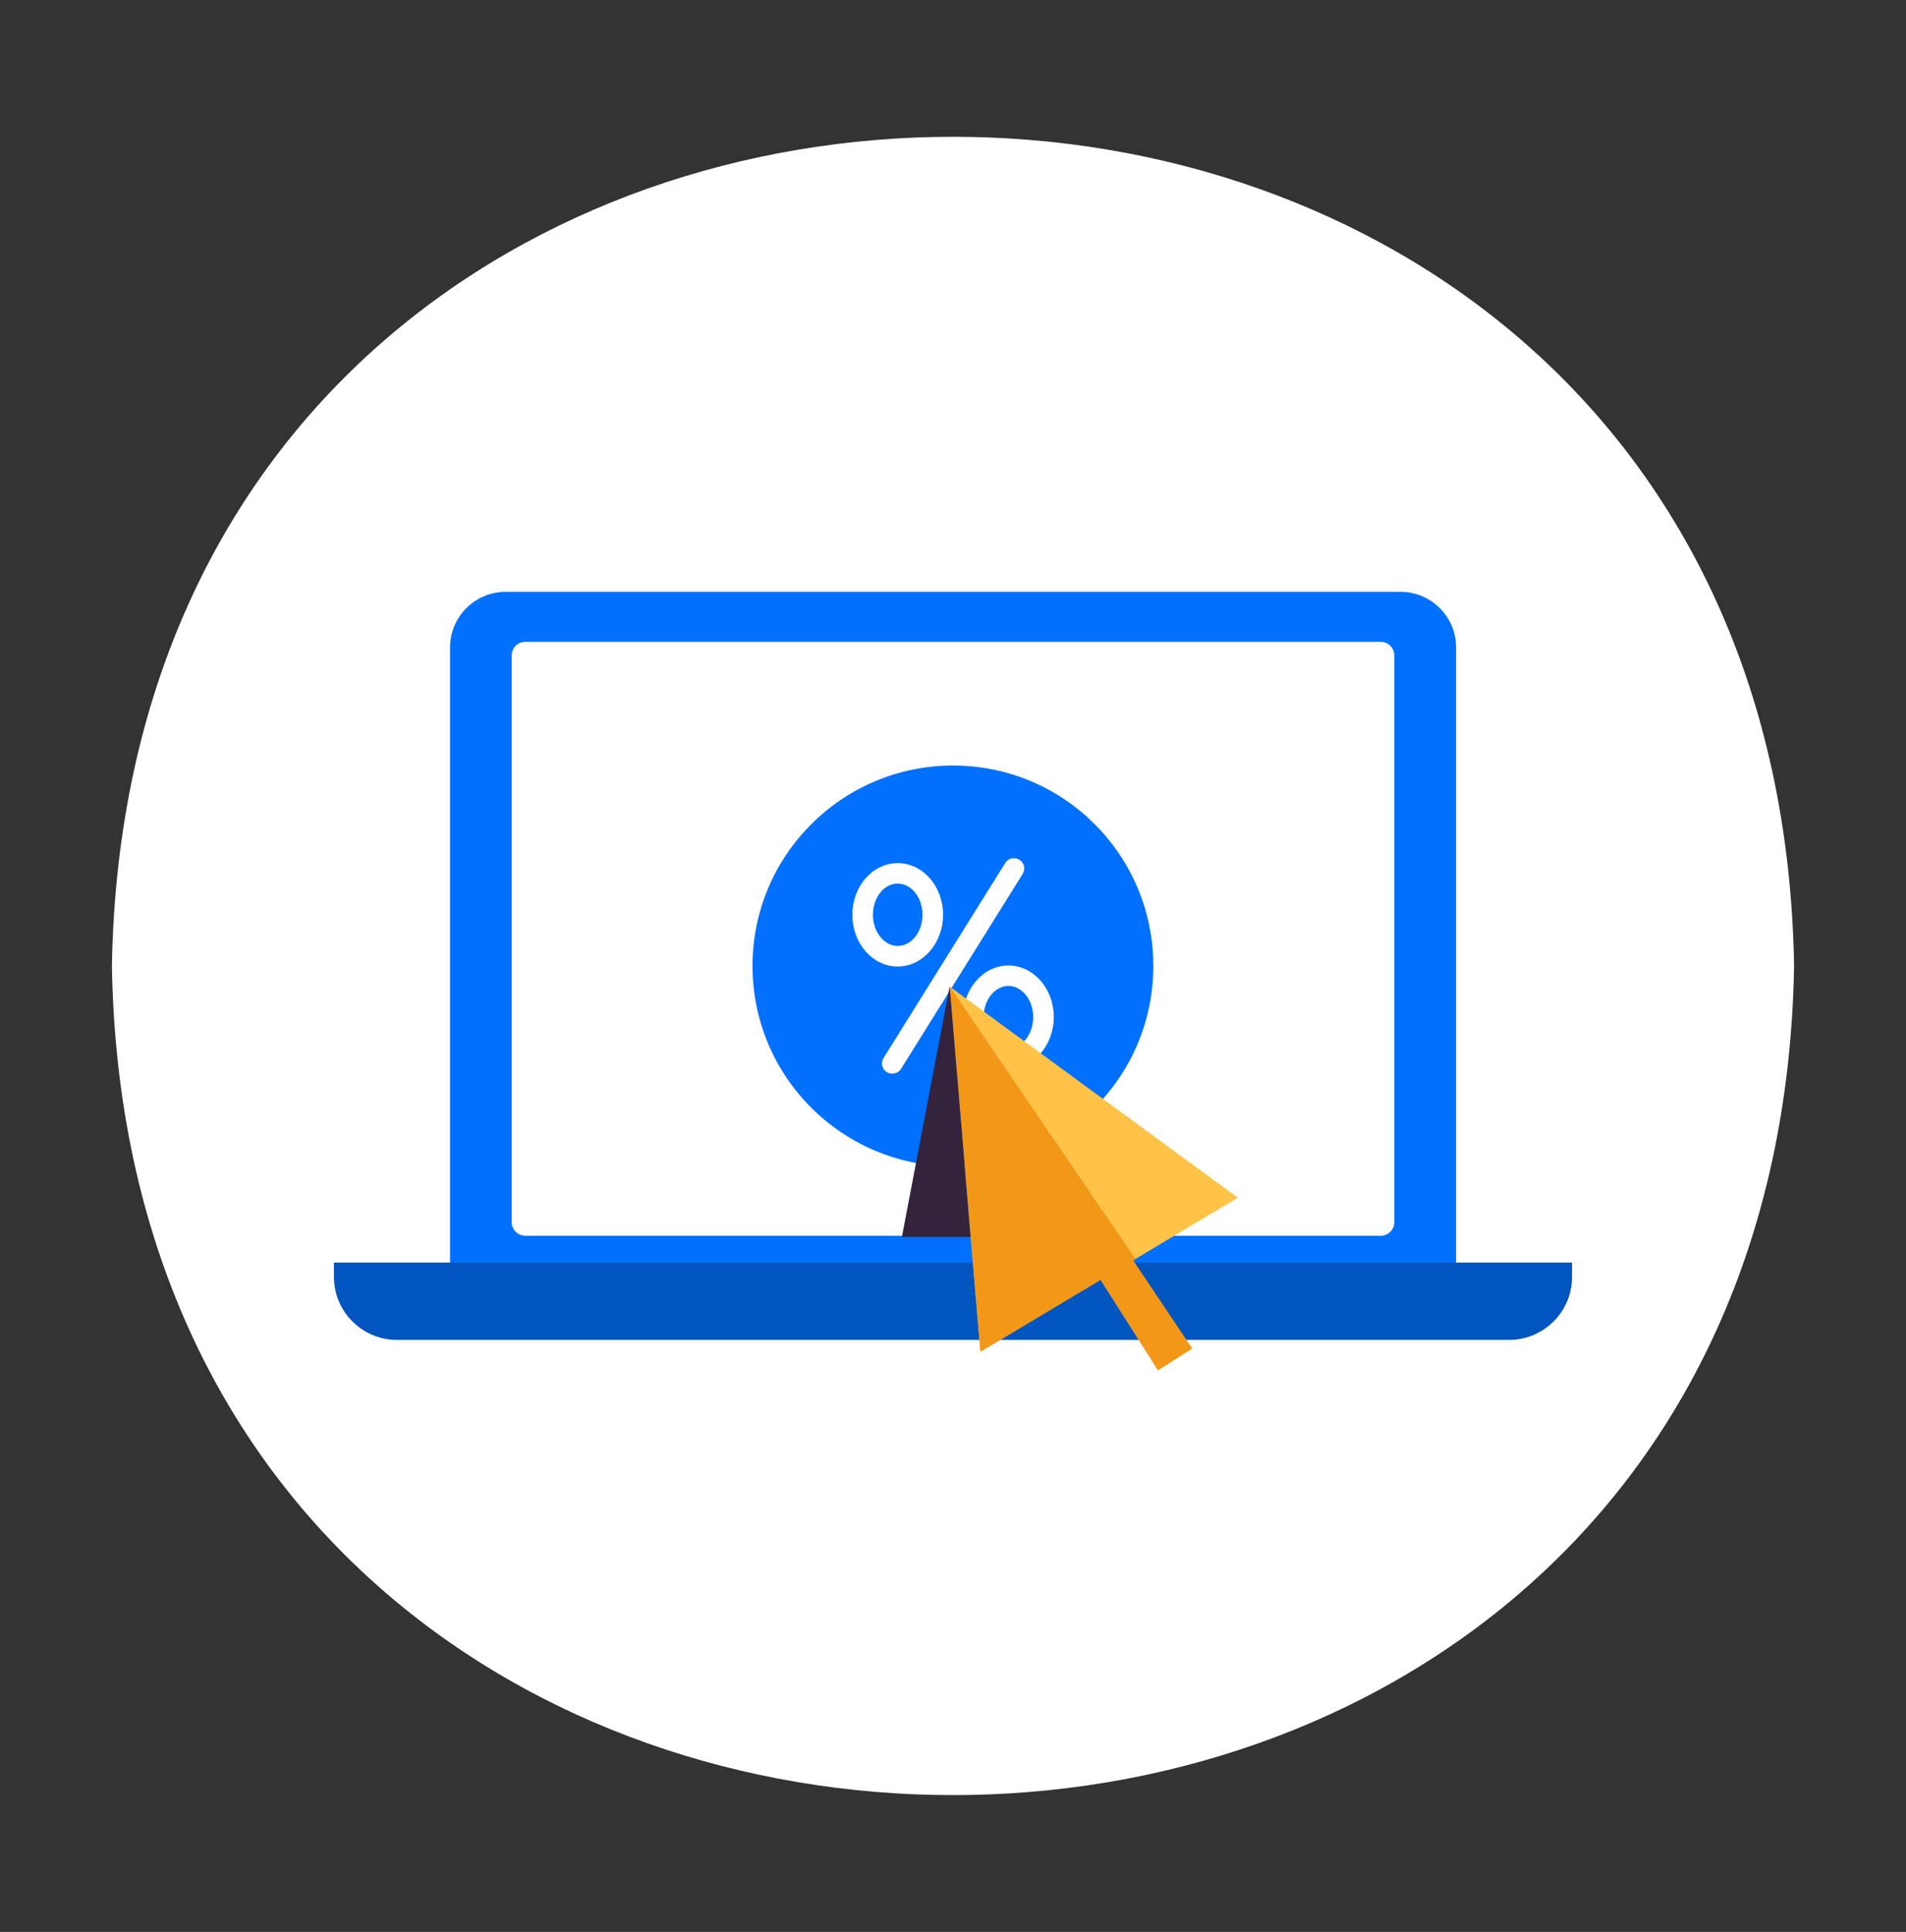 <svg enable-background="new 0 0 127.73 129.46" viewBox="0 0 127.73 129.46" xmlns="http://www.w3.org/2000/svg"><rect x="0" y="0" width="127.73" height="129.46" fill="#333333" stroke="none"/><path d="m120.23 64.73c-1.27 74.09-111.48 74.08-112.73 0 1.27-74.09 111.48-74.08 112.73 0z" fill="#fff"/><path d="m97.57 84.61h-67.41v-41.22c0-2.06 1.67-3.73 3.73-3.73h59.96c2.06 0 3.73 1.67 3.73 3.73v41.22z" fill="#0070fe"/><path d="m92.53 82.81h-57.33c-.5 0-.91-.41-.91-.91v-37.98c0-.5.41-.91.91-.91h57.33c.5 0 .91.41.91.91v37.98c0 .5-.41.91-.91.91z" fill="#fff"/><path d="m101.13 89.79h-74.53c-2.33 0-4.22-1.89-4.22-4.22v-.96h82.97v.96c0 2.33-1.89 4.22-4.22 4.22z" fill="#0055bf"/><path d="m77.29 64.73c0 7.42-6.01 13.43-13.43 13.43s-13.43-6.01-13.43-13.43 6.02-13.43 13.44-13.43 13.42 6.01 13.42 13.43z" fill="#0070fe"/><g fill="#fff"><path d="m59.79 71.95c-.25 0-.48-.14-.6-.35-.12-.22-.11-.49.02-.7l8.15-13.06c.13-.21.36-.34.61-.33s.47.15.59.37.1.48-.03.69l-8.15 13.06c-.13.2-.35.32-.59.32z"/><path d="m60.16 64.77c-1.68 0-3.04-1.55-3.04-3.47 0-1.91 1.36-3.46 3.04-3.46s3.04 1.55 3.04 3.46-1.37 3.47-3.04 3.47zm0-5.56c-.92 0-1.66.94-1.66 2.09s.75 2.09 1.66 2.09c.92 0 1.66-.94 1.66-2.09s-.75-2.09-1.66-2.09z"/><path d="m67.58 71.63c-1.68 0-3.04-1.55-3.04-3.47 0-1.91 1.36-3.46 3.04-3.46s3.04 1.55 3.04 3.46c-.01 1.91-1.37 3.47-3.04 3.47zm0-5.56c-.92 0-1.66.94-1.66 2.09s.75 2.09 1.66 2.09c.92 0 1.66-.94 1.66-2.09s-.75-2.09-1.66-2.09z"/></g><path d="m63.64 66.11 2.06 24.47 17.25-10.32z" fill="#ffc347"/><path d="m79.9 90.37-2.3 1.46-8.84-13.91-5.12-11.81z" fill="#f39719"/><path d="m63.64 66.11 2.06 24.47 10.39-6.21z" fill="#f39719"/><path d="m63.64 66.11-3.2 16.78h4.61z" fill="#34233c"/></svg>
